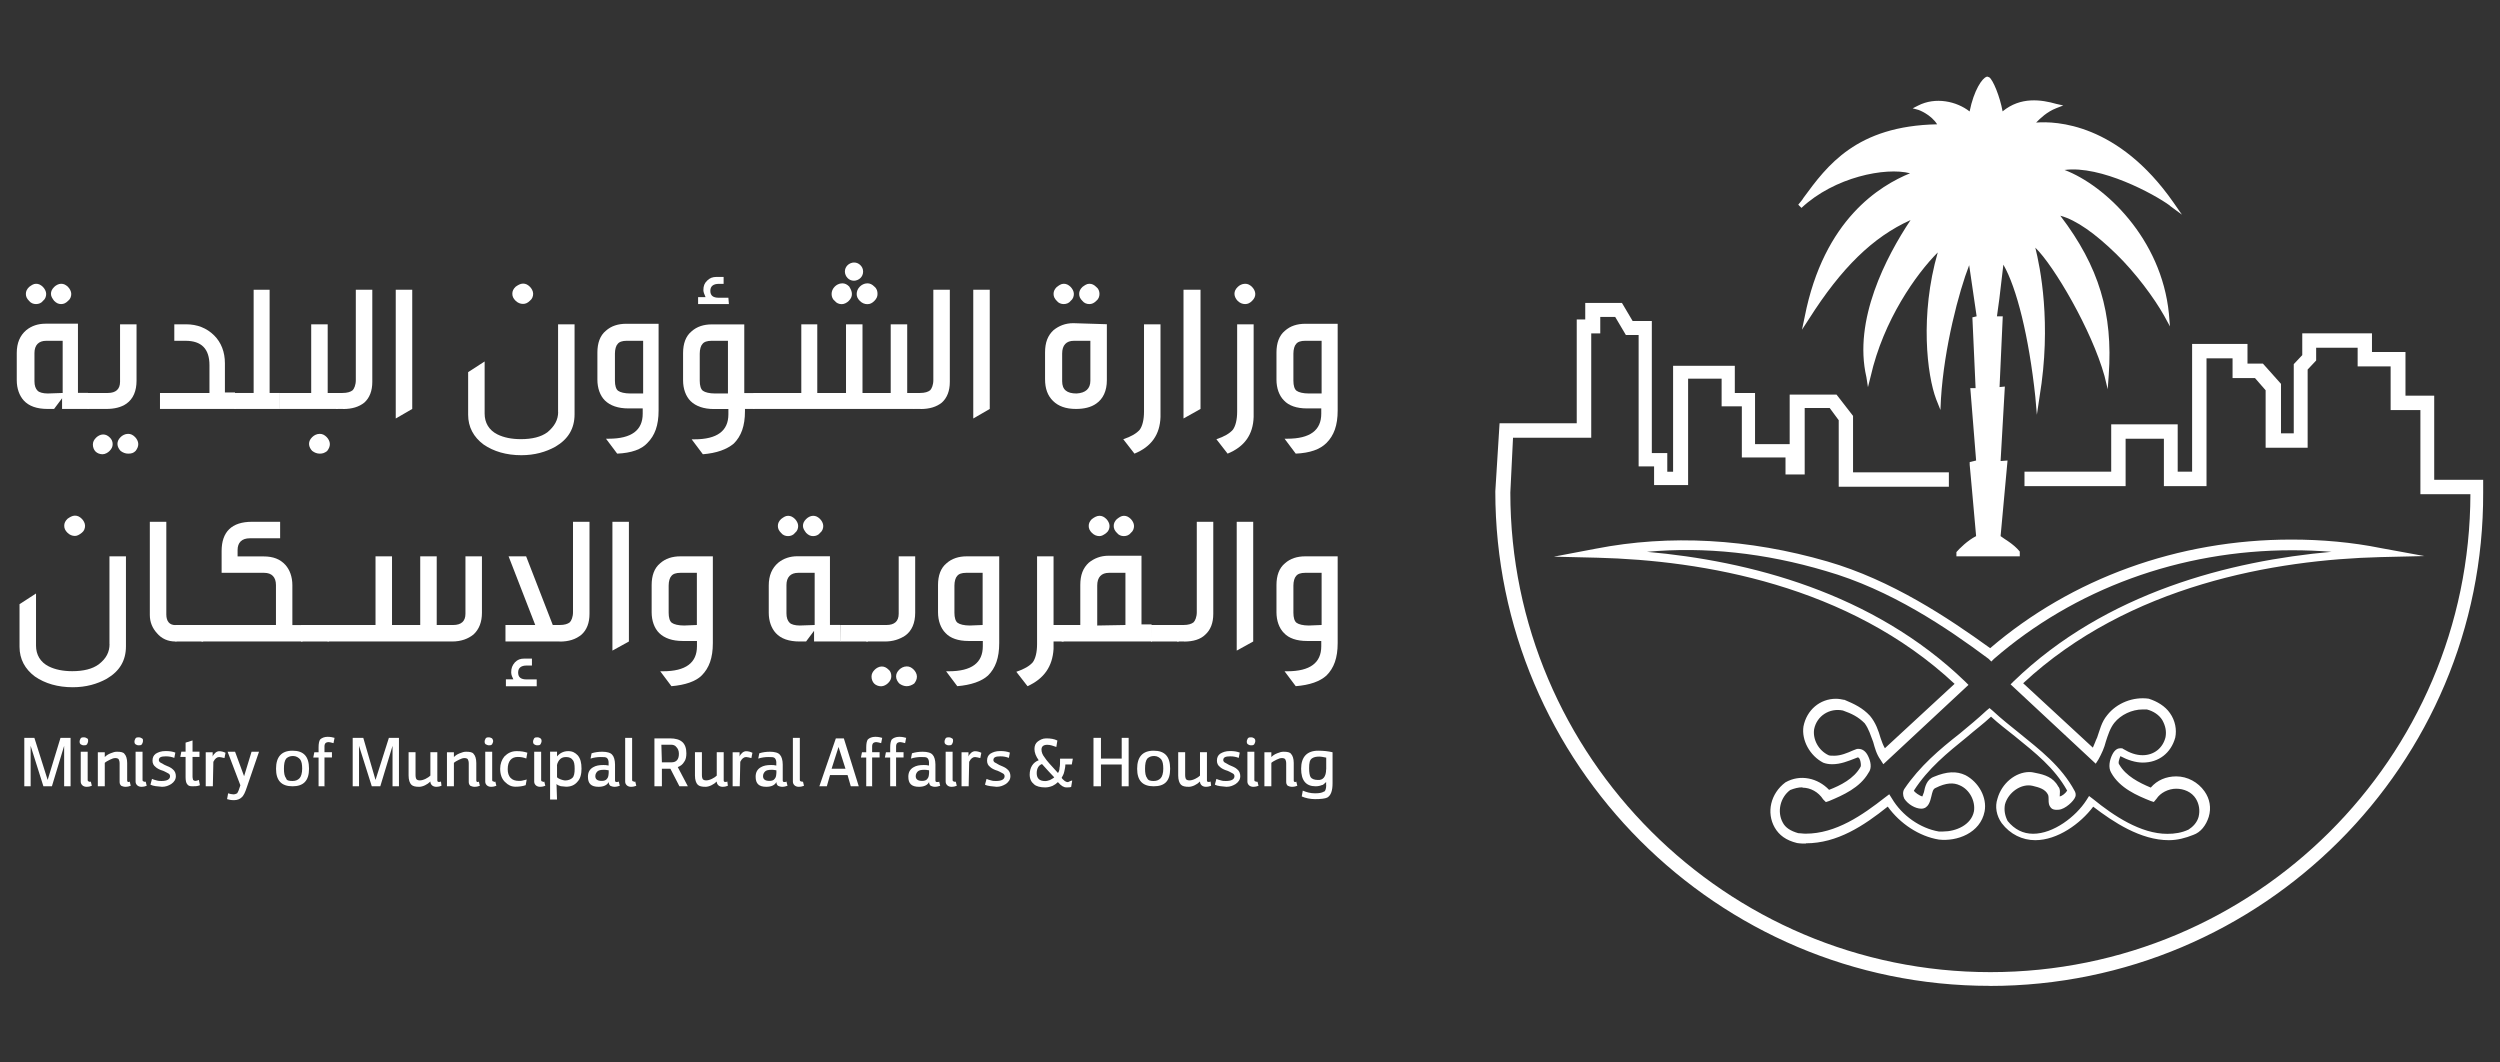 <?xml version="1.0" encoding="UTF-8"?>
<svg xmlns="http://www.w3.org/2000/svg" id="Layer_1" data-name="Layer 1" viewBox="0 0 288 122.4">
  <rect x="0" y="0" width="288" height="122.4" fill="#333333" stroke="none"/>
  <defs>
    <style>
      .cls-1 {
        fill: #fff;
        stroke-width: 0px;
      }
    </style>
  </defs>
  <path class="cls-1" d="m229.22,113.57c-31.45,0-56.96-25.63-56.96-56.96l.49-7.85h8.89v-11.96h.98v-1.9h4.23l1.23,2.08h2.21v15.21h1.78v2.15h.67v-12.2h7.11v3.13h2.33v5.89h3.99v-5.7h5.4l1.9,2.45v6.5h11.04v1.66h-12.69v-7.66l-1.04-1.41h-2.88v7.66h-2.21v-1.96h-5.03v-5.89h-2.33v-3.19h-3.86v12.26h-3.92v-2.15h-1.78v-15.14h-1.47l-1.23-2.08h-1.72v1.9h-1.04v12.02h-9.01l-.31,6.32c0,30.41,24.83,55.24,55.3,55.24s55.24-24.65,55.3-55.06h-5.76v-9.69h-3.43v-5.03h-3.8v-2.15h-4.78v1.47l-.98,1.04v9.01h-4.84v-6.62l-1.23-1.41h-2.58v-2.27h-3v14.72h-4.91v-5.46h-4.41v5.46h-11.65v-1.66h9.99v-5.46h7.66v5.46h1.66v-14.72h6.38v2.27h1.78l2.08,2.33v5.7h1.47v-7.97l.98-1.04v-2.51h8.03v2.15h3.86v5.03h3.31v9.69h5.64v1.47c.12,31.33-25.44,56.84-56.84,56.84"></path>
  <path class="cls-1" d="m207.64,90.7c-.49,0-.92.12-1.41.31-1.16.86-1.53,2.51-.86,3.74.31.61.92.98,1.78,1.23.31,0,.49.06.86.06,3.49,0,6.56-2.15,9.14-4.17l.49-.37.31.49c1.16,1.96,3.25,3.43,5.4,3.8h.49c1.47,0,3.25-.74,3.56-2.33.18-1.16-.49-2.51-1.66-3-.67-.31-1.53-.31-2.76.31-.31.12-.37.49-.49.98-.12.49-.31,1.41-1.16,1.41-.67,0-1.53-.49-1.96-1.16-.18-.37-.18-.8,0-1.1,1.78-2.64,4.11-4.6,6.38-6.38,1.04-.86,2.08-1.72,3.07-2.64l.37-.31.37.31c.98.92,2.08,1.78,3.07,2.58,2.33,1.9,4.84,3.8,6.38,6.68.06.12.18.37.06.67-.18.49-1.16,1.41-1.9,1.47-.49.06-.74-.06-.86-.18-.31-.31-.31-.67-.31-.92,0-.18,0-.49-.06-.61-.31-.67-1.04-.86-1.78-1.04-1.29-.31-2.82.74-3.19,2.15-.12.67,0,1.29.31,1.9.8.98,1.78,1.47,2.94,1.47,2.33,0,4.91-1.96,6.13-3.86l.31-.49.49.37c2.33,1.9,5.46,3.99,8.52,3.99.86,0,1.66-.12,2.45-.49.49-.31.98-.8,1.16-1.47.18-.74.06-1.47-.31-2.08-.49-.8-1.41-1.16-2.27-1.16-.92,0-1.84.49-2.27,1.16l-.31.37-.37-.12c-1.53-.61-3.56-1.47-4.54-3.25-.37-.61-.18-1.47.12-2.08s.67-.74.92-.74c.12,0,.31,0,.31.06.8.49,1.53.74,2.27.74,1.29,0,2.33-.8,2.64-2.08.12-.67,0-1.29-.37-1.96-.37-.61-1.04-1.04-1.78-1.23h-.49c-1.23,0-2.51.61-3.25,1.53-.49.61-.74,1.41-.98,2.15-.18.74-.49,1.41-.86,2.08l-.31.49-9.81-9.14.37-.37c10.61-10.24,24.95-13.86,36.6-14.9-1.47-.12-3-.18-4.54-.18-12.94,0-25.08,4.48-34.34,12.51l-.31.31-.31-.31c-4.78-3.56-11.28-7.97-18.76-10.12-6.99-2.08-13.92-2.82-20.6-2.21,11.71,1.04,26,4.66,36.67,14.96l.37.37-9.81,9.14-.31-.49c-.49-.67-.67-1.41-.86-2.08-.31-.8-.49-1.47-.98-2.15-.74-.74-1.47-1.1-2.51-1.47-1.53-.31-3,.61-3.31,2.15-.18,1.16.49,2.45,1.66,3,.12.06.37.06.67.06.74,0,1.47-.31,2.15-.61l.31-.12c.12-.06.18-.06.31-.06.49,0,.86.31,1.1.8.31.61.49,1.41.06,1.96-.98,1.72-2.94,2.58-4.54,3.25l-.37.12-.31-.31c-.55-.86-1.47-1.35-2.39-1.35m.43,6.44c-.31,0-.67,0-1.04-.06-1.29-.31-2.08-.92-2.58-1.78-.98-1.72-.49-3.92,1.23-5.21,1.72-.98,3.74-.49,5.03.86,1.29-.49,2.88-1.29,3.62-2.64.06-.06.06-.31,0-.61s-.18-.49-.31-.49l-.31.12c-.8.31-1.66.67-2.64.67-.37,0-.74-.06-1.04-.18-1.53-.8-2.51-2.58-2.27-4.17.37-1.9,1.9-3.19,3.74-3.19.31,0,.67.06.92.12h.06c1.16.49,2.08.92,2.94,1.84.67.8.98,1.72,1.23,2.58.12.37.31.86.49,1.16l8.03-7.42c-12.2-11.4-29.06-14.22-41.14-14.53l-5.03-.12,4.84-.92c8.52-1.66,17.6-1.16,26.67,1.47,7.42,2.15,13.92,6.5,18.76,9.99,9.38-8.03,21.64-12.51,34.7-12.51,3.49,0,6.99.31,10.3.98l5.03.92-5.09.12c-12.08.31-28.94,3.19-41.14,14.53l8.03,7.42c.18-.37.31-.8.49-1.16.31-.86.49-1.78,1.16-2.58,1.1-1.41,3-2.15,4.78-1.9.98.31,1.9.86,2.45,1.66.61.86.8,1.9.61,2.82-.49,1.78-1.9,2.88-3.74,2.88-.86,0-1.78-.31-2.58-.74-.12.31-.31.8-.12.98.74,1.29,2.27,2.08,3.62,2.64.74-.86,1.78-1.29,2.94-1.29,1.29,0,2.51.67,3.25,1.72.61.86.8,1.9.49,2.94-.31.98-.92,1.78-1.78,2.08-.92.37-1.84.61-2.82.61-3.25,0-6.38-2.08-8.71-3.86-1.47,1.96-4.11,3.86-6.68,3.86-1.47,0-2.88-.67-3.86-1.96-.61-.86-.8-1.9-.49-2.82.49-1.78,2.08-3.07,3.68-3.07.31,0,.49.06.8.12.92.18,1.96.49,2.51,1.53.31.31.18.86.18,1.16.31-.06.67-.37.86-.67-1.47-2.64-3.68-4.35-6.01-6.25-.92-.74-1.9-1.47-2.76-2.27-.92.86-1.84,1.53-2.76,2.33-2.27,1.84-4.48,3.62-6.13,6.19.06.18.67.61.98.67.06-.12.12-.37.18-.49.12-.61.31-1.47,1.16-1.78,1.47-.61,2.58-.67,3.62-.18,1.53.8,2.51,2.58,2.21,4.17-.49,2.51-3.19,3.49-5.27,3.25-2.27-.37-4.48-1.84-5.89-3.8-2.76,2.21-5.82,4.23-9.44,4.23"></path>
  <path class="cls-1" d="m249.95,23.69l1.41,1.04-.98-1.41c-6.38-9.14-13.55-9.38-15.82-9.2.49-.49,1.23-1.23,2.33-1.66l.8-.31-.8-.18c-1.72-.49-4.11-.86-6.19.86-.31-1.72-1.1-3.62-1.53-3.92-.12-.06-.31-.12-.31-.06-.49.12-1.47,1.53-1.96,3.99-1.47-1.16-3.92-1.72-5.95-.67l-.61.31.67.18s1.41.49,2.15,1.66c-9.32.18-12.69,4.78-15.39,8.46-.18.31-.37.49-.61.8l.37.37c3.8-3.56,9.69-4.72,12.51-3.99-3.43,1.41-9.93,5.27-12.14,16.55l-.31,1.47.8-1.23c3.74-5.89,7.36-9.44,11.71-11.4-2.82,4.23-6.62,11.53-5.09,18.09l.18,1.16.31-1.23c1.47-6.5,5.27-11.83,7.73-14.29-2.08,7.23-1.23,14.16-.18,16.92l.49,1.23.06-1.29c.37-5.95,2.08-12.39,3.25-15.39l.86,5.89-.49.12.37,8.15h-.61l.67,8.34-.74.18v.31c0,.06.49,5.27.74,8.22-.98.49-1.96,1.47-2.27,1.84v.49h7.3v-.55c-.74-.92-1.84-1.47-2.21-1.78l.8-8.71-.8.06.49-8.58-.61.06.37-8.15h-.67c.12-.74.37-2.64.74-5.95,1.53,2.64,2.94,8.28,3.68,15.21l.18,2.08.31-2.08c1.41-8.46.06-14.96-.49-17.17,2.15,2.08,6.5,9.5,7.97,14.78l.37,1.53.12-1.66c.49-7.05-1.1-12.45-5.58-18.33,1.84.49,4.05,2.08,6.44,4.41,2.21,2.15,4.35,5.03,5.52,7.11l.67,1.23-.12-1.47c-.86-8.65-7.36-14.78-12.02-16.55,4.17-.55,10.3,2.76,12.14,4.11"></path>
  <polygon class="cls-1" points="8.13 90.58 7.39 90.58 7.39 85.92 5.98 90.58 5 90.58 3.53 85.92 3.53 90.58 2.8 90.58 2.8 85 3.96 85 5.49 89.85 6.97 85 8.13 85 8.13 90.58"></polygon>
  <path class="cls-1" d="m10.15,85.37c0,.12-.06.25-.12.37-.12.12-.18.12-.37.12s-.25-.06-.37-.12c-.12-.12-.12-.18-.12-.31s.06-.25.12-.37c.12-.12.18-.12.37-.12s.25.06.37.12c.12.06.12.12.12.31m.31,4.66l.12.49c-.12.06-.37.12-.61.12-.18,0-.37-.06-.49-.18-.12-.12-.18-.25-.18-.43v-3.43h.8v3.25c0,.12.06.18.18.18,0,.06.12.06.18,0"></path>
  <path class="cls-1" d="m14.94,90.03l.12.49c-.12.06-.37.12-.61.12-.18,0-.37-.06-.49-.12-.12-.12-.18-.25-.18-.43v-2.15c0-.25-.06-.37-.12-.49-.06-.06-.18-.12-.37-.12s-.37.06-.61.18-.49.25-.61.37v2.7h-.8v-3.92h.8v.55c.18-.18.37-.31.67-.43s.49-.18.74-.18c.43,0,.74.06.86.25.18.18.31.55.31,1.04v2.02c0,.12.06.18.18.18-.06,0,.06,0,.12-.06"></path>
  <path class="cls-1" d="m16.47,85.37c0,.12-.06.25-.12.37-.12.12-.18.12-.37.12s-.25-.06-.37-.12c-.12-.12-.12-.18-.12-.31s.06-.25.12-.37c.12-.12.18-.12.37-.12s.25.06.37.12c.12.06.12.12.12.31m.31,4.66l.12.49c-.12.06-.37.12-.61.12-.18,0-.37-.06-.49-.18s-.18-.25-.18-.43v-3.43h.8v3.25c0,.12.06.18.18.18.06.06.12.06.18,0"></path>
  <path class="cls-1" d="m17.33,90.4l.18-.67c.12.06.31.12.55.18.18.06.37.06.55.06.61,0,.98-.18.98-.55,0-.12-.06-.25-.18-.31s-.31-.18-.61-.31c-.43-.12-.74-.31-.86-.43-.25-.18-.37-.43-.37-.74,0-.37.12-.61.37-.8.31-.18.61-.31,1.16-.31.43,0,.8.06,1.1.18l-.12.61c-.31-.12-.61-.18-.98-.18-.55,0-.8.12-.8.43,0,.12.06.18.12.25.12.06.31.18.55.31.43.18.74.31.92.49.25.18.37.49.37.8,0,.37-.18.67-.55.92-.31.18-.61.31-1.04.31-.55-.06-.98-.06-1.35-.25"></path>
  <path class="cls-1" d="m22.91,89.85l.12.61c-.31.12-.55.12-.86.12s-.49-.06-.61-.25c-.12-.12-.18-.43-.18-.8v-2.33h-.61l.12-.61h.49v-1.04l.8-.25v1.29h.8v.61h-.8v2.27c0,.18.06.31.06.37.06.06.12.12.31.12.06,0,.25-.06.37-.12"></path>
  <path class="cls-1" d="m24.5,90.58h-.8v-3.92h.8v.49c.06-.18.18-.31.31-.43s.31-.18.43-.18c.25,0,.49.06.74.18l-.12.61c-.25-.06-.49-.12-.61-.12-.25,0-.49.18-.67.55l-.06,2.82h0Z"></path>
  <path class="cls-1" d="m27.69,90.46l-1.47-3.86h.86l1.04,2.82.86-2.82h.86l-1.41,4.11c-.18.55-.37.98-.61,1.16-.18.18-.49.31-.86.31s-.61-.06-.8-.12l.12-.67c.18.06.43.12.61.12s.31-.06.43-.12c.12-.18.25-.49.37-.92"></path>
  <path class="cls-1" d="m33.7,90.58c-1.29,0-1.9-.67-1.9-2.02s.61-2.08,1.9-2.08,1.9.67,1.9,2.08-.67,2.02-1.9,2.02m0-.61c.37,0,.61-.12.8-.31s.31-.61.31-1.1-.06-.86-.25-1.1c-.18-.18-.43-.37-.8-.37s-.61.12-.8.31c-.18.25-.25.61-.25,1.16,0,.49.06.86.25,1.1.06.25.31.31.74.31"></path>
  <path class="cls-1" d="m37.5,90.58h-.8v-3.31h-.61l.12-.61h.49v-.55c0-.43.06-.74.18-.92.18-.18.49-.31.86-.31.31,0,.61.06.8.12l-.12.61c-.25-.06-.43-.12-.55-.12-.18,0-.31.06-.37.12-.06.06-.12.18-.12.37v.67h.86v.61h-.86v3.31h.12Z"></path>
  <polygon class="cls-1" points="45.96 90.58 45.22 90.58 45.22 85.92 43.81 90.58 42.83 90.58 41.36 85.92 41.36 90.58 40.63 90.58 40.63 85 41.85 85 43.26 89.85 44.8 85 45.96 85 45.96 90.58"></polygon>
  <path class="cls-1" d="m50.8,90.03l.06.49c-.12.06-.37.12-.61.12-.18,0-.37-.06-.49-.18-.12-.12-.18-.25-.18-.43-.18.18-.37.31-.61.43s-.49.18-.67.18c-.43,0-.74-.06-.92-.25-.18-.18-.31-.55-.31-1.04v-2.7h.8v2.64c0,.25.06.43.12.49s.18.12.37.12.43-.06.67-.18.43-.25.55-.37v-2.7h.8v3.25c0,.12.06.18.18.18.06,0,.18,0,.25-.06"></path>
  <path class="cls-1" d="m55.16,90.03l.12.49c-.12.06-.37.12-.61.12-.18,0-.37-.06-.49-.12-.12-.12-.18-.25-.18-.43v-2.15c0-.25-.06-.37-.12-.49-.06-.06-.18-.12-.37-.12s-.37.06-.61.18-.49.25-.61.37v2.7h-.8v-3.92h.8v.55c.18-.18.37-.31.67-.43s.49-.18.74-.18c.43,0,.74.06.86.25.18.18.31.55.31,1.04v2.02c0,.12.06.18.18.18,0,0,.06,0,.12-.06"></path>
  <path class="cls-1" d="m56.81,85.37c0,.12-.06.25-.12.37-.12.12-.18.12-.37.12-.12,0-.25-.06-.37-.12-.12-.12-.12-.18-.12-.31s.06-.25.12-.37c.12-.12.18-.12.37-.12.12,0,.25.06.37.12,0,.06.12.12.12.31m.25,4.66l.12.49c-.12.06-.37.12-.61.12-.18,0-.37-.06-.49-.18-.12-.12-.18-.25-.18-.43v-3.43h.8v3.25c0,.12.06.18.18.18.06.06.12.06.18,0"></path>
  <path class="cls-1" d="m60.68,89.78l-.12.67c-.31.12-.74.18-1.16.18-.49,0-.86-.18-1.23-.55-.37-.37-.55-.86-.55-1.53,0-.55.18-1.04.49-1.41.37-.37.8-.61,1.41-.61.49,0,.86.06,1.23.18l-.12.67c-.31-.12-.61-.18-.98-.18-.74,0-1.16.49-1.16,1.41,0,.86.43,1.35,1.29,1.35.12,0,.31,0,.49-.06.18-.06.37-.06.43-.12"></path>
  <path class="cls-1" d="m62.39,85.37c0,.12-.06.25-.12.37-.12.12-.18.12-.37.12s-.25-.06-.37-.12c-.12-.12-.12-.18-.12-.31s.06-.25.12-.37c.12-.12.18-.12.37-.12s.25.06.37.12c.06.06.12.12.12.31m.31,4.66l.12.49c-.12.06-.37.12-.61.12-.18,0-.37-.06-.49-.18-.12-.12-.18-.25-.18-.43v-3.43h.8v3.25c0,.12.06.18.18.18,0,.06.12.06.18,0"></path>
  <path class="cls-1" d="m64.17,92.11h-.8v-5.52h.8v.55c.31-.37.74-.61,1.29-.61.49,0,.8.18,1.1.49.31.37.43.86.43,1.53,0,.61-.12,1.16-.49,1.53-.31.37-.74.55-1.29.55-.18,0-.43-.06-.61-.06-.18-.06-.37-.12-.49-.25l.06,1.78h0Zm0-3.86v1.29c.12.12.25.18.43.25.18.06.37.12.49.12.37,0,.67-.12.86-.31s.25-.55.25-1.04-.06-.86-.25-1.04c-.12-.18-.37-.31-.74-.31s-.61.12-.8.37c-.18.25-.25.49-.25.67"></path>
  <path class="cls-1" d="m71.28,90.03l.12.49c-.18.06-.37.12-.61.12-.18,0-.37-.06-.49-.12-.12-.12-.18-.25-.18-.43-.18.37-.61.55-1.16.55-.86,0-1.23-.37-1.23-1.16,0-.49.18-.86.61-1.1.31-.18.67-.25,1.16-.25.18,0,.37,0,.61.06v-.37c0-.18-.06-.37-.18-.49s-.37-.12-.74-.12-.8.06-1.16.18l.12-.61c.37-.12.8-.18,1.23-.18.55,0,.98.12,1.16.37.18.18.31.61.31,1.1v1.84c0,.12.06.18.18.18q.18,0,.25-.06m-1.16-.92v-.37c-.25-.06-.49-.06-.55-.06-.37,0-.61.06-.74.18s-.25.31-.25.55c0,.37.25.55.74.55.25,0,.49-.06.61-.25.12-.12.18-.37.18-.61"></path>
  <path class="cls-1" d="m73.18,90.03l.12.49c-.12.06-.37.12-.61.12-.18,0-.37-.06-.49-.18s-.18-.25-.18-.43v-5.03h.8v4.84c0,.12.06.18.18.18.06.06.12.06.18,0"></path>
  <path class="cls-1" d="m79.25,90.58h-.98l-1.04-2.02h-.98v2.02h-.86v-5.52h1.78c1.29,0,1.9.55,1.9,1.72,0,.37-.06.74-.25.98-.18.31-.43.49-.74.61l1.16,2.21Zm-3-2.76h1.1c.55,0,.86-.31.86-.98,0-.37-.12-.61-.31-.8-.12-.18-.37-.25-.61-.25h-1.1l.06,2.02h0Z"></path>
  <path class="cls-1" d="m83.79,90.03l.06.49c-.12.06-.37.12-.61.12-.18,0-.37-.06-.49-.18s-.18-.25-.18-.43c-.18.18-.37.31-.61.43s-.49.18-.67.18c-.43,0-.74-.06-.92-.25-.18-.18-.31-.55-.31-1.04v-2.7h.8v2.64c0,.25.06.43.12.49.06.06.18.12.37.12s.43-.06.67-.18c.25-.12.43-.25.55-.37v-2.7h.8v3.25c0,.12.06.18.18.18.06,0,.18,0,.25-.06"></path>
  <path class="cls-1" d="m85.2,90.58h-.8v-3.92h.8v.49c.06-.18.18-.31.31-.43s.31-.18.43-.18c.25,0,.49.06.74.18l-.12.61c-.25-.06-.49-.12-.61-.12-.25,0-.49.18-.67.55l-.06,2.82h0Z"></path>
  <path class="cls-1" d="m90.6,90.03l.12.49c-.18.06-.37.12-.61.12-.18,0-.37-.06-.49-.12-.12-.12-.18-.25-.18-.43-.18.37-.61.55-1.16.55-.86,0-1.23-.37-1.23-1.16,0-.49.18-.86.61-1.1.31-.18.67-.25,1.16-.25.18,0,.37,0,.61.06v-.37c0-.18-.06-.37-.18-.49s-.37-.12-.74-.12-.8.06-1.16.18l.12-.61c.37-.12.8-.18,1.23-.18.55,0,.98.12,1.16.37.18.18.31.61.31,1.1v1.84c0,.12.06.18.18.18.12,0,.18,0,.25-.06m-1.16-.92v-.37c-.25-.06-.49-.06-.55-.06-.37,0-.61.06-.74.18s-.25.31-.25.55c0,.37.25.55.74.55.25,0,.49-.06.61-.25.12-.12.18-.37.18-.61"></path>
  <path class="cls-1" d="m92.5,90.03l.12.49c-.12.06-.37.12-.61.12-.18,0-.37-.06-.49-.18s-.18-.25-.18-.43v-5.03h.8v4.84c0,.12.06.18.18.18.06.06.12.06.18,0"></path>
  <path class="cls-1" d="m98.93,90.58h-.92l-.37-1.29h-2.02l-.37,1.29h-.86l1.9-5.52h.92l1.72,5.52Zm-1.53-2.02l-.8-2.51-.8,2.51h1.59Z"></path>
  <path class="cls-1" d="m100.59,90.58h-.8v-3.31h-.61l.12-.61h.49v-.55c0-.43.06-.74.18-.92.18-.18.49-.31.86-.31.31,0,.61.06.8.12l-.12.61c-.25-.06-.43-.12-.55-.12-.18,0-.31.06-.37.12s-.12.18-.12.37v.67h.86v.61h-.86v3.31h.12Zm2.76,0h-.8v-3.31h-.61l.12-.61h.49v-.55c0-.43.06-.74.18-.92.18-.18.49-.31.86-.31.31,0,.61.06.8.12l-.12.61c-.25-.06-.43-.12-.55-.12-.18,0-.31.06-.37.12s-.12.18-.12.37v.67h.86v.61h-.86v3.31h.12Z"></path>
  <path class="cls-1" d="m108.19,90.03l.12.49c-.18.06-.37.12-.61.12-.18,0-.37-.06-.49-.12-.12-.12-.18-.25-.18-.43-.18.37-.61.55-1.16.55-.86,0-1.23-.37-1.23-1.16,0-.49.18-.86.61-1.1.31-.18.67-.25,1.16-.25.18,0,.37,0,.61.06v-.37c0-.18-.06-.37-.18-.49s-.37-.12-.74-.12-.8.06-1.16.18l.12-.61c.37-.12.8-.18,1.23-.18.55,0,.98.12,1.16.37.18.18.31.61.31,1.1v1.84c0,.12.06.18.18.18.12,0,.25,0,.25-.06m-1.16-.92v-.37c-.25-.06-.49-.06-.55-.06-.37,0-.61.06-.74.18s-.25.31-.25.55c0,.37.25.55.74.55.25,0,.49-.06.61-.25.12-.12.18-.37.18-.61"></path>
  <path class="cls-1" d="m109.79,85.37c0,.12-.06.25-.12.37-.12.12-.18.12-.37.12s-.25-.06-.37-.12c-.12-.12-.12-.18-.12-.31s.06-.25.12-.37c.12-.12.18-.12.37-.12s.25.06.37.12c.12.06.12.12.12.31m.31,4.66l.12.49c-.12.06-.37.12-.61.12-.18,0-.37-.06-.49-.18s-.18-.25-.18-.43v-3.43h.8v3.25c0,.12.06.18.18.18.06.06.12.06.18,0"></path>
  <path class="cls-1" d="m111.57,90.58h-.8v-3.92h.8v.49c.06-.18.18-.31.31-.43s.31-.18.43-.18c.25,0,.49.06.74.18l-.12.61c-.25-.06-.49-.12-.61-.12-.25,0-.49.18-.67.55l-.06,2.82h0Z"></path>
  <path class="cls-1" d="m113.47,90.4l.18-.67c.12.06.31.12.55.18.18.06.37.06.55.06.61,0,.98-.18.98-.55,0-.12-.06-.25-.18-.31s-.31-.18-.61-.31c-.43-.12-.74-.31-.86-.43-.25-.18-.37-.43-.37-.74,0-.37.12-.61.37-.8.31-.18.61-.31,1.16-.31.43,0,.8.06,1.1.18l-.12.61c-.31-.12-.61-.18-.98-.18-.55,0-.8.12-.8.43,0,.12.06.18.12.25.12.06.31.18.55.31.43.18.74.31.92.49.25.18.37.49.37.8,0,.37-.18.67-.55.92-.31.18-.61.31-1.04.31-.49-.06-.98-.06-1.35-.25"></path>
  <path class="cls-1" d="m123.52,89.91l-.12.74c-.12.06-.31.06-.55.06-.31,0-.61-.18-.98-.61-.18.18-.37.31-.61.43-.31.12-.55.18-.86.18-.55,0-1.04-.12-1.29-.37-.31-.25-.49-.61-.49-1.1,0-.8.37-1.41,1.04-1.66-.31-.43-.49-.86-.49-1.29,0-.37.12-.67.37-.86.25-.18.55-.37.98-.37.49,0,.92.06,1.29.25l-.12.74c-.37-.12-.67-.25-1.04-.25-.43,0-.67.18-.67.55,0,.31.12.61.37.92.18.31.74.92,1.53,1.78.12-.18.18-.37.18-.61.06-.18.06-.55.06-1.04h1.47l-.12.67h-.74c0,.25-.06.55-.12.8-.06.31-.18.49-.31.74.12.18.31.31.37.37.12.06.18.12.37.12.25-.12.37-.18.49-.18m-2.08-.37c-.37-.37-.8-.86-1.41-1.53-.37.12-.61.49-.61,1.04,0,.61.31.92.98.92.18,0,.37-.06.55-.12.18-.12.37-.18.49-.31"></path>
  <polygon class="cls-1" points="130.02 90.58 129.22 90.58 129.22 88.07 126.83 88.07 126.83 90.58 125.97 90.58 125.97 85 126.83 85 126.83 87.39 129.22 87.39 129.22 85 130.02 85 130.02 90.58"></polygon>
  <path class="cls-1" d="m132.9,90.58c-1.29,0-1.9-.67-1.9-2.02s.61-2.08,1.9-2.08,1.9.67,1.9,2.08c0,1.41-.61,2.02-1.9,2.02m0-.61c.37,0,.61-.12.8-.31s.31-.61.31-1.1-.06-.86-.25-1.1c-.18-.18-.43-.37-.8-.37s-.61.12-.8.31c-.18.25-.25.61-.25,1.16,0,.49.06.86.25,1.1.12.25.37.31.74.31"></path>
  <path class="cls-1" d="m139.46,90.03l.06.49c-.12.06-.37.12-.61.12-.18,0-.37-.06-.49-.18s-.18-.25-.18-.43c-.18.18-.37.31-.61.43s-.49.18-.67.18c-.43,0-.74-.06-.92-.25-.18-.18-.31-.55-.31-1.04v-2.7h.8v2.64c0,.25.06.43.12.49.06.06.18.12.37.12s.43-.06.67-.18c.25-.12.43-.25.55-.37v-2.7h.8v3.25c0,.12.06.18.18.18.06,0,.18,0,.25-.06"></path>
  <path class="cls-1" d="m139.95,90.4l.18-.67c.12.06.31.12.55.18.18.06.37.06.55.06.61,0,.98-.18.98-.55,0-.12-.06-.25-.18-.31s-.31-.18-.61-.31c-.43-.12-.74-.31-.86-.43-.25-.18-.37-.43-.37-.74,0-.37.12-.61.37-.8.31-.18.61-.31,1.16-.31.43,0,.8.06,1.1.18l-.12.61c-.31-.12-.61-.18-.98-.18-.55,0-.8.12-.8.43,0,.12.06.18.12.25.12.06.31.18.55.31.43.18.74.31.92.49.25.18.37.49.37.8,0,.37-.18.67-.55.92-.31.18-.61.31-1.04.31-.55-.06-.98-.06-1.35-.25"></path>
  <path class="cls-1" d="m144.61,85.37c0,.12-.06.25-.12.37-.12.12-.18.12-.37.12s-.25-.06-.37-.12c-.12-.12-.12-.18-.12-.31s.06-.25.12-.37c.12-.12.18-.12.37-.12s.25.06.37.12c.06.06.12.12.12.31m.25,4.66l.12.49c-.12.06-.37.12-.61.12-.18,0-.37-.06-.49-.18s-.18-.25-.18-.43v-3.43h.8v3.25c0,.12.06.18.18.18.12.06.18.06.18,0"></path>
  <path class="cls-1" d="m149.33,90.03l.12.49c-.12.06-.37.12-.61.12-.18,0-.37-.06-.49-.12-.12-.12-.18-.25-.18-.43v-2.15c0-.25-.06-.37-.12-.49-.06-.06-.18-.12-.37-.12s-.37.06-.61.18-.49.25-.61.37v2.7h-.8v-3.92h.8v.55c.18-.18.37-.31.67-.43s.49-.18.74-.18c.43,0,.74.06.86.25.18.18.31.55.31,1.04v2.02c0,.12.06.18.18.18,0,0,.06,0,.12-.06"></path>
  <path class="cls-1" d="m152.77,90.46v-.37c-.18.18-.37.37-.55.37-.12.06-.37.12-.67.12-1.1,0-1.66-.67-1.66-2.02s.67-2.08,1.96-2.08c.61,0,1.16.06,1.66.18v3.56c0,.86-.18,1.41-.61,1.66-.25.12-.74.18-1.41.18-.55,0-1.1-.12-1.53-.31l.12-.67c.43.18.86.31,1.41.31.49,0,.8-.06.98-.18.18,0,.31-.31.31-.74m0-1.84v-1.35c-.31-.06-.55-.12-.8-.12-.37,0-.61.06-.8.18-.31.18-.37.55-.37,1.16,0,.49.06.86.18,1.04.12.18.43.31.8.31.61.06.98-.37.98-1.23"></path>
  <path class="cls-1" d="m10.22,47.11h-3.07v-1.23l-.92,1.23h-.74c-1.23,0-2.15-.31-2.76-.98-.49-.55-.8-1.35-.8-2.33v-3.13c0-1.16.37-2.02,1.1-2.64.61-.49,1.35-.74,2.21-.74h3.74v7.97h1.16l.06,1.84h0Zm-6.07-12.08c-.31,0-.61-.12-.8-.37-.25-.25-.37-.49-.37-.8s.12-.55.37-.8c.25-.18.49-.37.8-.37s.55.12.8.37c.18.18.37.49.37.8s-.12.61-.37.8c-.18.25-.49.37-.8.37m3.07,10.24v-6.01h-1.9c-.86,0-1.35.49-1.35,1.41v3.25c0,.49.12.86.37,1.1.18.18.61.31,1.16.31l1.72-.06h0Zm-.18-10.24c-.31,0-.55-.12-.8-.37-.18-.25-.37-.49-.37-.8s.12-.55.37-.8c.18-.18.49-.37.8-.37s.55.12.8.37c.18.18.37.49.37.8s-.12.61-.37.8c-.25.25-.49.37-.8.37"></path>
  <path class="cls-1" d="m12.24,47.11h-2.15v-1.84h2.33c.92,0,1.41-.43,1.41-1.29v-6.62h1.9v6.5c0,1.16-.37,2.08-1.16,2.64-.61.43-1.41.61-2.33.61m.74,4.05c0,.31-.12.55-.37.8-.18.18-.49.37-.8.37s-.61-.12-.8-.31-.31-.49-.31-.8.12-.55.37-.8c.18-.18.49-.37.8-.37s.55.12.8.37c.18.18.31.43.31.74m1.78,1.1c-.31,0-.61-.12-.86-.31-.18-.18-.37-.49-.37-.8s.12-.55.37-.8c.18-.18.49-.37.86-.37.31,0,.55.12.8.37.18.18.37.49.37.8s-.12.55-.31.8c-.25.25-.49.31-.86.31"></path>
  <path class="cls-1" d="m27.14,47.11h-8.71v-1.84h5.7v-3.19c0-1.9-.92-2.82-2.76-2.82h-1.29v-1.9h1.35c1.29,0,2.39.43,3.25,1.29.8.8,1.23,1.9,1.23,3.19v3.37h1.16l.06,1.9h0Z"></path>
  <polygon class="cls-1" points="32.23 47.11 27.01 47.11 27.01 45.27 29.22 45.27 29.22 33.38 31.06 33.38 31.06 45.27 32.23 45.27 32.23 47.11"></polygon>
  <path class="cls-1" d="m38.91,47.11h-6.74v-1.84h3.68v-7.91h1.9v7.91h1.16v1.84Zm-2.08,5.15c-.31,0-.61-.12-.86-.31-.18-.18-.37-.49-.37-.8s.12-.55.37-.8c.18-.18.49-.37.86-.37.31,0,.55.12.8.37.18.18.37.49.37.8s-.12.55-.31.8c-.31.25-.55.31-.86.31"></path>
  <path class="cls-1" d="m39.52,47.11h-.8v-1.84h.74c.55,0,.92-.12,1.16-.31.18-.18.37-.61.37-1.16v-10.42h1.9v10.61c0,1.04-.31,1.84-.92,2.39-.61.49-1.41.74-2.45.74"></path>
  <polygon class="cls-1" points="47.49 47.11 45.59 48.21 45.59 33.38 47.49 33.38 47.49 47.11"></polygon>
  <path class="cls-1" d="m64.29,47.48v-10.12h1.9v10.36c0,1.66-.74,2.88-2.21,3.74-1.1.61-2.39.98-3.92.98-1.72,0-3.19-.43-4.35-1.23-1.16-.86-1.78-2.02-1.78-3.43v-4.91l1.9-1.23v6.01c0,1.04.49,1.9,1.47,2.39.74.37,1.66.55,2.7.55,1.29,0,2.33-.25,3.07-.8.8-.67,1.23-1.41,1.23-2.33m-4.05-12.45c-.31,0-.61-.12-.86-.37-.25-.25-.37-.49-.37-.8s.12-.55.37-.8c.25-.18.55-.37.86-.37s.55.12.8.37c.18.18.37.49.37.8s-.12.61-.37.8c-.25.25-.49.37-.8.37"></path>
  <path class="cls-1" d="m71.1,52.26l-1.29-1.72h.31c2.64,0,3.92-.98,3.92-2.88v-.61h-1.66c-1.16,0-2.08-.31-2.7-.92-.55-.55-.86-1.41-.86-2.39v-3.13c0-1.1.31-1.96.98-2.51.61-.55,1.41-.8,2.33-.8h3.74v9.99c0,1.72-.43,2.88-1.29,3.74-.67.74-1.84,1.16-3.49,1.23m3-6.99v-6.01h-1.9c-.49,0-.86.12-1.04.37-.18.18-.31.61-.31,1.1v3.13c0,.55.12.98.37,1.16.25.18.74.31,1.41.31h1.47v-.06Z"></path>
  <path class="cls-1" d="m86.92,47.11h-1.1v.25c0,1.72-.43,2.88-1.29,3.74-.8.67-1.96,1.1-3.56,1.23l-1.29-1.72h.31c2.64,0,3.92-.98,3.92-2.88v-.61h-1.66c-1.16,0-2.08-.31-2.7-.92-.55-.55-.86-1.41-.86-2.39v-3.13c0-1.1.31-1.96.98-2.51.61-.55,1.41-.8,2.33-.8h3.74v7.91h1.16v1.84h0Zm-2.94-12.08h-3.56v-.8h.86c-.12-.31-.25-.55-.25-.8,0-.49.12-.8.43-1.1s.61-.43,1.1-.43h.8v.8h-.55c-.61,0-.98.25-.98.8s.31.8.98.8h1.1l.06.74h0Zm-.12,10.24v-6.01h-1.9c-.49,0-.86.12-1.04.37-.18.18-.31.61-.31,1.1v3.13c0,.55.12.98.37,1.16.25.18.74.31,1.41.31h1.47v-.06Z"></path>
  <path class="cls-1" d="m105.31,47.11h-18.52v-1.84h5.52v-7.91h1.84v7.91h3.31v-7.91h1.9v7.91h3.25v-7.91h1.9v7.91h.8v1.84h0Zm-7.17-13.24c0,.31-.12.55-.37.8-.18.18-.49.37-.8.37s-.61-.12-.8-.37c-.25-.18-.37-.49-.37-.8s.12-.61.37-.86c.18-.18.49-.37.86-.37.31,0,.55.12.8.37.18.31.31.55.31.86m1.29-2.58c0,.31-.12.55-.31.74s-.49.31-.74.31c-.31,0-.55-.12-.74-.31s-.31-.49-.31-.74c0-.31.12-.55.31-.74s.49-.31.74-.31c.31,0,.55.12.74.31s.31.43.31.74m1.66,2.58c0,.31-.12.55-.37.8-.25.25-.49.37-.8.37s-.61-.12-.86-.37c-.25-.25-.37-.49-.37-.8s.12-.61.37-.86c.18-.18.49-.37.86-.37.31,0,.55.12.8.37.31.25.37.55.37.86"></path>
  <path class="cls-1" d="m106.05,47.11h-.8v-1.84h.74c.55,0,.92-.12,1.16-.31.18-.18.37-.61.37-1.16v-10.42h1.9v10.61c0,1.04-.31,1.84-.92,2.39-.61.49-1.41.74-2.45.74"></path>
  <polygon class="cls-1" points="114.02 47.11 112.12 48.21 112.12 33.38 114.02 33.38 114.02 47.11"></polygon>
  <path class="cls-1" d="m127.51,37.36v6.44c0,1.23-.43,2.15-1.23,2.7-.61.43-1.41.61-2.33.61-1.16,0-2.02-.31-2.64-.92s-.92-1.41-.92-2.51v-3.07c0-1.16.31-1.96.98-2.58.61-.49,1.35-.8,2.27-.8l3.86.12h0Zm-4.97-2.33c-.31,0-.61-.12-.8-.37-.25-.25-.37-.49-.37-.8s.12-.55.37-.8c.25-.18.49-.37.8-.37s.55.12.8.37c.18.18.37.49.37.8s-.12.61-.37.8c-.18.25-.49.37-.8.37m3.07,8.83v-4.6h-1.9c-.86,0-1.35.49-1.35,1.47v3.19c0,.98.55,1.41,1.66,1.41,1.04-.06,1.59-.55,1.59-1.47m-.12-8.83c-.31,0-.61-.12-.8-.37-.25-.25-.37-.49-.37-.8s.12-.55.37-.8c.25-.18.49-.37.8-.37s.55.12.8.37c.25.18.37.49.37.8s-.12.61-.37.8c-.25.25-.49.37-.8.37"></path>
  <path class="cls-1" d="m130.69,52.26l-1.29-1.66c.92-.31,1.53-.67,1.9-1.1.31-.43.49-1.16.49-2.08v-10.06h1.9v10.67c-.06,2.02-1.04,3.43-3,4.23"></path>
  <polygon class="cls-1" points="138.3 47.11 136.34 48.21 136.34 33.38 138.3 33.38 138.3 47.11"></polygon>
  <path class="cls-1" d="m141.42,52.26l-1.29-1.66c.92-.31,1.53-.67,1.9-1.1.31-.43.49-1.16.49-2.08v-10.06h1.9v10.67c-.06,2.02-1.04,3.43-3,4.23m2.02-17.23c-.31,0-.61-.12-.86-.37-.18-.18-.37-.49-.37-.8s.12-.55.37-.8c.18-.18.49-.37.86-.37.31,0,.55.12.8.37.18.18.37.49.37.8s-.12.55-.37.8-.49.37-.8.37"></path>
  <path class="cls-1" d="m149.27,52.26l-1.29-1.72h.31c2.64,0,3.92-.98,3.92-2.88v-.61h-1.66c-1.16,0-2.08-.31-2.64-.92-.55-.55-.86-1.41-.86-2.39v-3.13c0-1.1.31-1.96.98-2.51.61-.55,1.41-.8,2.33-.8h3.74v9.99c0,1.72-.43,2.88-1.29,3.74-.74.74-1.9,1.16-3.56,1.23m3-6.99v-6.01h-1.9c-.49,0-.86.12-1.04.37-.18.18-.31.61-.31,1.1v3.13c0,.55.12.98.37,1.16.25.18.74.31,1.41.31h1.47v-.06Z"></path>
  <path class="cls-1" d="m12.61,74.21v-10.12h1.9v10.36c0,1.66-.74,2.88-2.21,3.74-1.1.61-2.39.98-3.92.98-1.72,0-3.19-.43-4.35-1.23-1.16-.86-1.78-2.02-1.78-3.43v-4.91l1.9-1.23v6.01c0,1.04.49,1.9,1.47,2.39.74.37,1.66.55,2.7.55,1.29,0,2.33-.25,3.07-.8.86-.67,1.23-1.41,1.23-2.33m-3.99-12.45c-.31,0-.61-.12-.86-.37s-.37-.49-.37-.8.12-.55.37-.8c.25-.18.55-.37.86-.37s.55.12.8.37c.18.18.37.49.37.8s-.12.61-.37.8c-.31.25-.55.37-.8.37"></path>
  <path class="cls-1" d="m20.33,73.9h-.12c-.86,0-1.59-.31-2.15-.98-.49-.55-.8-1.23-.8-2.08v-10.73h1.9v10.67c0,.8.37,1.23,1.04,1.23h.12v1.9h0Z"></path>
  <rect class="cls-1" x="20.21" y="72" width="3.19" height="1.9"></rect>
  <path class="cls-1" d="m34.86,73.9h-11.65v-1.9h8.58v-4.6c0-.92-.49-1.41-1.35-1.41h-4.91v-2.51c0-2.21,1.16-3.37,3.49-3.37h3.25v1.9h-3.49c-.92,0-1.41.49-1.41,1.35v.74h3c1.1,0,1.9.31,2.51.98.49.55.8,1.35.8,2.33v4.6h1.23l-.06,1.9h0Z"></path>
  <rect class="cls-1" x="34.68" y="72" width="3.19" height="1.9"></rect>
  <path class="cls-1" d="m52.09,73.9h-14.35v-1.9h5.52v-7.91h1.9v7.91h3.25v-7.91h1.9v7.91h1.9c.92,0,1.41-.43,1.41-1.29v-6.62h1.9v6.5c0,1.04-.31,1.9-.98,2.51-.61.49-1.41.8-2.45.8"></path>
  <path class="cls-1" d="m64.48,73.9h-6.25v-1.9h3.43l-3.07-7.91h2.02l3.07,7.91h.8c.55,0,.92-.12,1.16-.31.18-.18.37-.61.37-1.16v-10.42h1.9v10.61c0,1.04-.31,1.84-.92,2.39-.67.55-1.47.8-2.51.8m-2.64,5.15h-3.56v-.8h.86c-.12-.25-.25-.49-.25-.8,0-.49.12-.8.43-1.16.31-.31.61-.43,1.1-.43h.86v.8h-.61c-.61,0-.98.25-.98.8s.31.8.98.8h1.16v.8Z"></path>
  <polygon class="cls-1" points="72.45 73.9 70.55 74.95 70.55 60.11 72.45 60.11 72.45 73.9"></polygon>
  <path class="cls-1" d="m77.35,79.05l-1.29-1.72h.31c2.64,0,3.92-.98,3.92-2.88v-.61h-1.66c-1.16,0-2.08-.31-2.7-.92-.55-.55-.86-1.41-.86-2.39v-3.13c0-1.1.31-1.96.98-2.51.61-.55,1.41-.8,2.33-.8h3.74v9.99c0,1.72-.43,2.88-1.29,3.74-.67.67-1.9,1.1-3.49,1.23m2.94-7.05v-6.01h-1.9c-.49,0-.86.12-1.04.37-.18.18-.31.61-.31,1.1v3.13c0,.55.12.98.37,1.16.25.18.74.31,1.41.31l1.47-.06h0Z"></path>
  <path class="cls-1" d="m96.85,73.9h-3.07v-1.23l-.92,1.23h-.74c-1.23,0-2.15-.31-2.76-.98-.49-.55-.8-1.35-.8-2.33v-3.13c0-1.16.37-2.02,1.1-2.64.61-.49,1.35-.74,2.21-.74h3.74v7.91h1.16l.06,1.9h0Zm-6.07-12.14c-.31,0-.61-.12-.8-.37-.25-.25-.37-.49-.37-.8s.12-.55.37-.8c.25-.18.49-.37.8-.37s.55.12.8.37c.18.18.37.49.37.8s-.12.61-.37.8c-.18.25-.49.37-.8.37m3.07,10.24v-6.01h-1.9c-.86,0-1.35.49-1.35,1.41v3.25c0,.49.12.86.37,1.1.18.18.61.31,1.16.31l1.72-.06h0Zm-.18-10.24c-.31,0-.55-.12-.8-.37-.18-.25-.37-.49-.37-.8s.12-.55.37-.8c.18-.18.49-.37.8-.37s.55.12.8.37c.18.18.37.49.37.8s-.12.61-.37.8c-.18.25-.49.37-.8.37"></path>
  <rect class="cls-1" x="96.79" y="72" width="3.19" height="1.9"></rect>
  <path class="cls-1" d="m101.94,73.9h-2.15v-1.9h2.33c.92,0,1.41-.43,1.41-1.29v-6.62h1.9v6.5c0,1.16-.37,2.08-1.16,2.64-.67.43-1.41.67-2.33.67m.74,3.99c0,.31-.12.55-.37.8-.18.18-.49.37-.8.37s-.61-.12-.8-.31-.31-.49-.31-.8.12-.55.37-.8c.18-.18.49-.37.8-.37s.55.12.8.37c.18.12.31.43.31.74m1.78,1.16c-.31,0-.61-.12-.86-.31-.18-.18-.37-.49-.37-.8s.12-.55.37-.8c.18-.18.49-.37.86-.37.31,0,.55.12.8.37.18.18.37.49.37.8s-.12.55-.31.8c-.25.18-.55.31-.86.31"></path>
  <path class="cls-1" d="m110.28,79.05l-1.29-1.72h.31c2.64,0,3.92-.98,3.92-2.88v-.61h-1.66c-1.16,0-2.08-.31-2.64-.92-.55-.55-.86-1.41-.86-2.39v-3.13c0-1.1.31-1.96.98-2.51.61-.55,1.41-.8,2.33-.8h3.74v9.99c0,1.72-.43,2.88-1.29,3.74-.74.67-1.96,1.1-3.56,1.23m2.94-7.05v-6.01h-1.9c-.49,0-.86.12-1.04.37-.18.18-.31.61-.31,1.1v3.13c0,.55.12.98.37,1.16.25.18.74.31,1.41.31l1.47-.06h0Z"></path>
  <path class="cls-1" d="m118.37,79.05l-1.29-1.66c.92-.31,1.53-.67,1.9-1.1.31-.43.49-1.16.49-2.08v-10.12h1.9v7.91h1.16v1.9h-1.16v.86c-.12,2.02-1.1,3.43-3,4.29"></path>
  <path class="cls-1" d="m132.72,73.9h-10.42v-1.9h2.15v-4.6c0-1.16.31-1.96.98-2.58.61-.49,1.35-.8,2.27-.8h3.8v7.91h1.16l.06,1.96h0Zm-6.07-12.14c-.31,0-.61-.12-.86-.37s-.37-.49-.37-.8.12-.55.37-.8c.25-.18.55-.37.86-.37s.55.12.8.37c.18.18.37.49.37.8s-.12.61-.37.8c-.31.25-.55.37-.8.37m3,10.24v-6.01h-1.9c-.86,0-1.35.49-1.35,1.47v4.6l3.25-.06h0Zm-.18-10.24c-.31,0-.61-.12-.8-.37-.25-.25-.37-.49-.37-.8s.12-.55.37-.8c.25-.18.49-.37.8-.37s.55.12.8.37c.18.18.37.49.37.8s-.12.61-.37.8c-.18.25-.49.37-.8.37"></path>
  <rect class="cls-1" x="132.6" y="72" width="3.19" height="1.9"></rect>
  <path class="cls-1" d="m136.4,73.9h-.8v-1.9h.74c.55,0,.92-.12,1.16-.31.18-.18.37-.61.37-1.16v-10.42h1.9v10.61c0,1.04-.31,1.84-.92,2.39-.55.55-1.41.8-2.45.8"></path>
  <polygon class="cls-1" points="144.37 73.9 142.47 74.95 142.47 60.11 144.37 60.11 144.37 73.9"></polygon>
  <path class="cls-1" d="m149.27,79.05l-1.29-1.72h.31c2.64,0,3.92-.98,3.92-2.88v-.61h-1.66c-1.16,0-2.08-.31-2.64-.92-.55-.55-.86-1.41-.86-2.39v-3.13c0-1.1.31-1.96.98-2.51.61-.55,1.41-.8,2.33-.8h3.74v9.99c0,1.72-.43,2.88-1.29,3.74-.74.67-1.9,1.1-3.56,1.23m3-7.05v-6.01h-1.9c-.49,0-.86.12-1.04.37-.18.18-.31.61-.31,1.1v3.13c0,.55.12.98.37,1.16s.74.31,1.41.31l1.47-.06h0Z"></path>
</svg>
